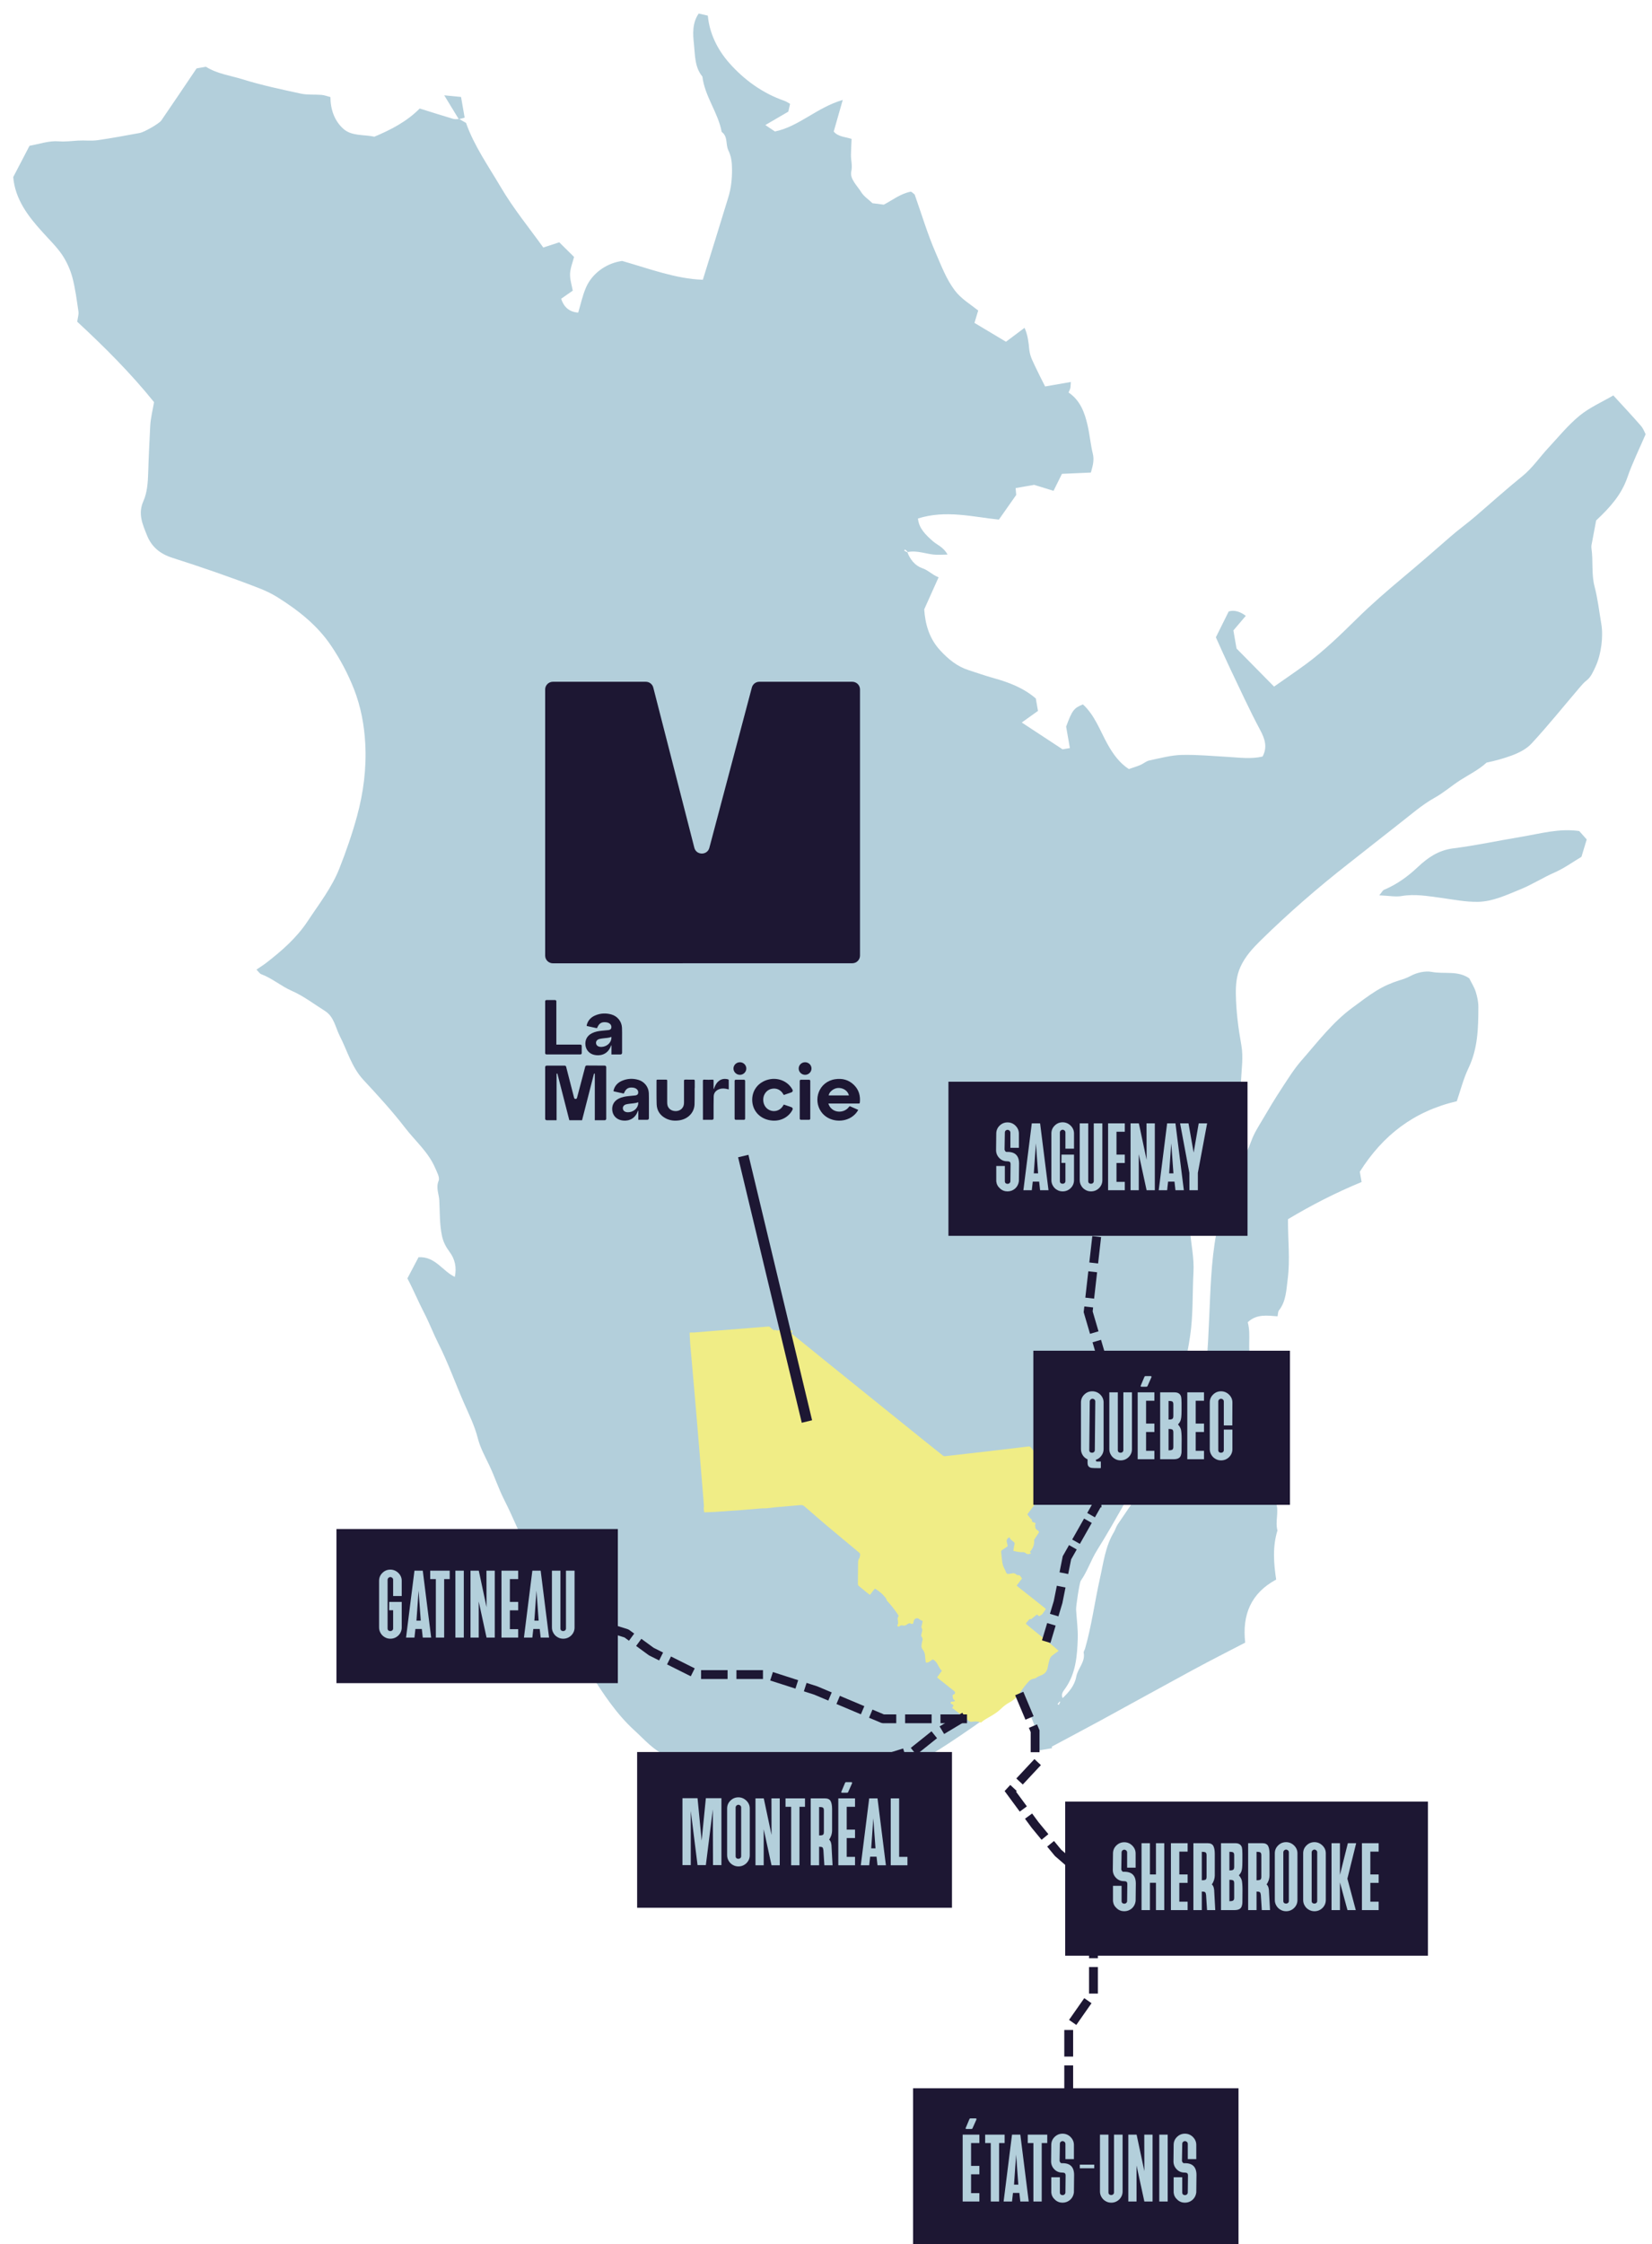 <svg width="467" height="634" viewBox="0 0 467 634" fill="none" xmlns="http://www.w3.org/2000/svg">
<path d="M256.491 155.962C257.219 158.051 258.759 159.865 260.625 160.496C262.412 161.093 263.501 162.404 265.33 163.102C264.005 166.058 262.74 168.871 261.267 172.155C261.538 176.14 262.562 180.273 265.788 183.767C268.088 186.259 270.575 188.296 273.821 189.34C276.194 190.1 278.544 190.938 280.936 191.598C285.226 192.799 289.335 194.346 292.814 197.348L293.425 200.85C291.874 201.956 290.302 203.078 288.839 204.133C292.63 206.632 296.485 209.156 300.382 211.709L302.439 211.35L301.383 205.298C303.064 200.706 303.586 200.021 306.136 199.019C309.48 202.08 310.946 206.39 313.048 210.177C314.711 213.18 316.553 215.62 319.108 217.281C320.295 216.868 321.332 216.566 322.325 216.15C323.217 215.777 323.998 215.047 324.908 214.852C327.969 214.209 331.065 213.354 334.154 213.287C338.474 213.199 342.819 213.603 347.149 213.852C350.416 214.045 353.646 214.511 356.915 213.746C358.311 211.129 357.623 208.852 356.256 206.293C353.182 200.544 350.487 194.608 347.669 188.731C346.352 185.969 345.126 183.18 343.71 180.061C344.776 177.913 345.993 175.448 347.339 172.755C349.006 172.246 350.676 172.863 352.17 173.995C351.013 175.347 349.847 176.713 348.663 178.118L349.555 183.23C352.896 186.62 356.428 190.205 360.163 193.985C362.99 192.003 366.141 189.866 369.211 187.611C374.407 183.798 379.009 179.289 383.577 174.798C387.669 170.766 392.004 167.018 396.399 163.333C400.984 159.493 405.522 155.588 410.015 151.632C412.304 149.621 414.805 147.853 417.11 145.864C421.531 142.053 425.876 138.158 430.428 134.47C433.176 132.246 435.234 129.186 437.671 126.569C440.566 123.448 443.286 120.091 446.56 117.413C449.412 115.087 452.924 113.565 456.066 111.721C458.833 114.738 461.405 117.474 463.861 120.303C464.573 121.123 464.948 122.232 465.197 122.685C463.293 127.111 461.402 130.916 460.038 134.896C458.39 139.677 455.281 143.235 451.211 147.045C450.924 148.524 450.515 150.691 450.118 152.855C449.994 153.531 449.779 154.246 449.883 154.906C450.412 158.495 449.824 162.134 450.768 165.735C451.673 169.186 452.067 172.763 452.67 176.29C453.269 179.722 452.67 184.755 451.094 188.215C450.438 189.661 449.731 191.299 448.557 192.206C447.725 192.848 447.124 193.57 446.491 194.31C441.996 199.575 437.66 204.982 432.953 210.067C431.537 211.597 429.484 212.67 427.276 213.479C424.954 214.333 422.641 214.954 420.234 215.459C417.993 217.534 415.231 218.851 412.684 220.495C410.259 222.068 408.108 223.97 405.514 225.415C401.927 227.41 398.773 230.225 395.498 232.758C390.688 236.492 385.929 240.314 381.133 244.057C372.459 250.839 364.144 258.078 356.297 265.781C354.189 267.857 352.016 270.186 350.66 273.171C349.48 275.775 349.323 278.418 349.362 280.93C349.434 285.713 350.057 290.533 350.905 295.253C351.522 298.718 350.963 302.037 350.814 305.417C350.764 306.588 350.326 307.27 349.285 307.755C343.879 310.297 340.836 314.994 338.937 320.278C337.356 324.683 336.666 329.333 336.515 334.155C336.375 338.49 337.126 342.864 336.283 347.189C336.234 347.464 336.385 347.777 336.425 348.073C336.777 351.826 337.581 355.597 337.382 359.313C337.056 365.425 337.336 371.54 336.398 377.686C335.494 383.608 334.173 389.361 332.424 395.018C330.56 401.06 327.842 406.79 324.923 412.409C322.793 416.511 320.354 420.436 318.074 424.443C315.487 428.976 312.946 433.5 310.16 437.934C308.426 440.695 307.422 443.898 305.523 446.615C305.154 447.139 304.137 453.868 304.199 454.778C304.359 457.499 304.75 460.228 304.667 462.943C304.505 467.84 304.126 472.75 301.181 476.969C300.58 477.825 299.856 478.605 300.387 479.772C300.144 480.117 299.902 480.462 299.712 480.834C299.71 480.822 299.63 480.776 299.561 480.727C299.36 480.968 299.151 481.223 298.95 481.464L299.282 481.697C299.44 481.427 299.609 481.143 299.712 480.834C299.902 480.462 300.144 480.117 300.387 479.772C302.184 478.066 303.786 476.212 304.253 473.684C304.682 471.357 306.842 469.575 306.347 466.949C306.286 466.596 306.624 466.174 306.736 465.779C308.605 459.277 309.454 452.553 310.933 445.973C311.931 441.561 312.451 436.905 314.885 432.883C315.317 432.166 315.528 431.294 316.013 430.603C319.245 425.946 322.266 421.12 325.853 416.764C328.181 413.936 330.349 411.026 332.581 408.13C337.82 401.306 340.188 393.433 341.048 385.036C341.458 381.005 341.609 376.946 341.8 372.904C342.189 364.723 342.322 356.465 343.859 348.41C344.705 343.963 346.768 339.752 348.088 335.38C349.476 330.779 352.14 326.753 353.767 322.267C354.533 320.135 355.815 318.18 356.973 316.21C358.661 313.324 360.386 310.443 362.224 307.652C364.023 304.916 365.757 302.083 367.907 299.624C372.485 294.418 376.668 288.831 382.359 284.665C384.593 283.028 386.757 281.343 389.119 279.889C391.165 278.636 393.311 277.68 395.586 276.98C396.655 276.648 397.664 276.327 398.715 275.756C400.451 274.811 402.834 274.238 404.737 274.596C408.257 275.265 412.106 274.145 415.334 276.404C415.949 277.64 416.727 278.837 417.147 280.132C417.599 281.542 417.924 283.06 417.914 284.527C417.908 290.389 417.784 296.199 415.158 301.695C413.668 304.813 412.814 308.244 411.816 311.131C399.576 313.994 390.883 320.803 384.401 331.053L384.907 333.956C377.621 336.959 370.716 340.489 364.096 344.466C364.052 350.178 364.744 355.882 364.008 361.448C363.628 364.335 363.587 367.637 361.553 370.208C361.246 370.6 361.288 371.259 361.146 371.901C358.24 371.694 355.231 371.178 352.72 373.578C353.769 377.367 352.454 381.217 353.747 384.879C352.788 387.359 354.344 389.824 353.972 392.13C353.55 394.71 354.113 397.034 354.506 399.423C354.782 401.143 353.762 402.726 354.368 404.534C354.844 405.94 355.61 407.623 354.349 409.139C354.743 412.303 355.377 415.377 357.251 418.066C358.675 420.118 360.014 422.173 360.777 424.668C361.573 427.29 360.424 429.864 361.122 432.406C359.706 436.989 360.055 441.626 360.757 446.275C353.585 450.143 351.118 456.265 351.999 464.092C347.158 466.608 342.229 469.103 337.36 471.733C328.619 476.467 319.931 481.29 311.206 486.046C306.595 488.558 301.946 490.992 297.33 493.481C297.285 493.501 297.379 493.763 297.404 493.904L293.878 494.519C293.573 492.768 293.381 490.973 292.924 489.261C292.496 487.64 291.966 485.989 291.178 484.528C290.175 482.668 289.545 480.514 288.011 479.219C286.033 480.376 284.278 481.215 282.745 482.354C277.903 485.973 272.948 489.429 267.884 492.747C261.312 497.067 255.58 500.101 250.343 501.246C250.096 501.289 249.981 501.878 249.797 502.213L247.153 502.674C243.368 498.891 238.198 498.134 233.411 497.068C230.108 496.325 226.568 496.022 223.085 495.77C219.48 495.515 215.796 496.195 212.246 495.143C208.727 496.423 204.996 495.234 201.429 496.098C199.548 496.56 197.617 497.018 195.7 497.062C193.36 497.119 191.081 497.105 188.701 496.164C184.761 494.612 182.278 491.557 179.341 488.885C174.243 484.241 170.507 478.511 166.882 472.798C162.812 466.412 159.272 459.655 155.893 452.857C153.67 448.377 151.602 443.81 149.554 439.226C147.23 434.025 145.059 428.736 142.489 423.651C140.915 420.535 139.841 417.222 138.346 414.068C137.158 411.563 135.75 409.048 135.076 406.368C134.168 402.76 132.488 399.445 131.05 396.135C128.663 390.643 126.644 384.976 123.944 379.635C122.502 376.786 121.387 373.796 119.91 370.954C118.252 367.768 116.877 364.399 115.166 361.186C116.268 359.104 117.311 357.105 118.313 355.211C123.059 354.928 125.09 359.139 128.57 360.76C129.134 358.118 128.633 355.755 127.066 353.671C126.051 352.298 125.297 350.892 124.927 349.116C124.241 345.809 124.353 342.495 124.184 339.17C124.093 337.333 123.164 335.618 123.998 333.596C124.381 332.669 123.507 331.126 123 329.955C121.112 325.526 117.419 322.404 114.555 318.69C110.906 313.95 106.838 309.513 102.754 305.128C99.414 301.533 98.194 296.902 96.06 292.721C94.809 290.275 94.451 287.249 91.84 285.61C88.754 283.678 85.8 281.396 82.496 279.951C79.442 278.619 76.946 276.39 73.838 275.237C73.372 275.064 73.056 274.502 72.499 273.945C73.613 273.182 74.53 272.61 75.372 271.954C79.767 268.547 83.905 264.919 87.017 260.198C90.226 255.339 93.823 250.763 95.985 245.251C97.863 240.467 99.542 235.657 100.903 230.685C102.767 223.88 103.63 216.96 103.254 210.087C102.975 204.953 102.037 199.715 100.053 194.661C98.337 190.31 96.214 186.333 93.66 182.528C89.744 176.672 84.302 172.415 78.414 168.72C76.743 167.679 74.91 166.825 73.079 166.115C65.053 163.011 56.924 160.215 48.73 157.601C45.177 156.465 42.83 154.465 41.534 151.203C40.324 148.157 38.921 145.18 40.542 141.567C41.632 139.137 41.817 136.174 41.898 133.447C42.024 129.102 42.248 124.764 42.46 120.428C42.575 118.107 43.18 115.809 43.547 113.614C36.96 105.427 29.396 97.895 21.829 90.896C22 89.655 22.3 88.804 22.176 88.026C21.694 84.78 21.291 81.496 20.451 78.349C19.839 76.094 18.818 73.85 17.513 71.922C15.952 69.64 13.903 67.684 12.038 65.6C7.904 61.066 4.268 56.263 3.738 50.034C5.308 47.023 6.814 44.133 8.346 41.189C11.026 40.721 13.852 39.707 16.592 39.931C18.519 40.08 20.278 39.821 22.125 39.717C23.96 39.614 25.831 39.857 27.639 39.602C31.622 39.04 35.582 38.276 39.538 37.562C40.748 37.35 44.999 34.925 45.607 34.032C48.956 29.148 52.253 24.238 55.573 19.323C56.455 19.169 57.336 19.015 58.217 18.861C61.39 20.875 65.126 21.325 68.598 22.414C73.977 24.091 79.52 25.255 85.033 26.448C86.921 26.858 88.931 26.652 90.872 26.81C91.683 26.874 92.475 27.184 93.401 27.422C93.436 31.025 94.58 34.179 97.076 36.408C99.456 38.524 102.882 37.962 105.831 38.622C110.515 36.666 115.045 34.313 118.646 30.657C122.078 31.73 125.104 32.691 128.143 33.59C128.666 33.74 129.263 33.624 129.822 33.636C130.36 33.941 130.897 34.247 131.745 34.729C133.974 41.121 138.065 46.935 141.628 52.985C145.188 59.024 149.692 64.499 153.583 69.935C155.164 69.417 156.608 68.947 158.097 68.457C159.502 69.847 160.804 71.133 162.282 72.595C161.886 74.142 161.22 75.735 161.15 77.346C161.087 78.931 161.637 80.555 161.91 82.118C160.819 82.877 159.795 83.601 158.629 84.41C159.384 86.725 160.905 88.154 163.452 88.315C164.137 86.065 164.658 83.503 165.68 81.169C167.373 77.338 171.092 74.642 175.109 73.856C175.532 73.782 175.967 73.707 175.861 73.725C183.802 75.996 191.082 78.782 198.684 79.042C201.155 71.066 203.55 63.419 205.882 55.758C206.661 53.212 206.951 50.643 206.934 47.909C206.923 45.901 206.753 44.235 205.884 42.449C205.091 40.819 205.827 38.584 204.011 37.266C202.992 31.776 199.235 27.249 198.559 21.639C196.336 18.963 196.504 15.555 196.168 12.453C195.856 9.625 195.654 6.524 197.509 3.827C198.253 4 199.01 4.171 200.094 4.417C200.55 9.46 202.859 14.083 206.177 17.827C210.398 22.588 215.599 26.367 221.772 28.499C222.312 28.683 222.798 29.034 223.347 29.338C223.167 30.108 223.006 30.851 222.848 31.544C220.671 32.808 218.529 34.066 216.352 35.33C217.229 35.916 218.093 36.491 219.066 37.145C225.838 35.769 230.945 30.337 238.232 28.241C237.295 31.541 236.504 34.295 235.684 37.163C236.927 38.666 238.871 38.629 240.735 39.248C240.677 40.724 240.579 42.243 240.556 43.773C240.534 45.314 241.021 46.719 240.646 48.455C240.188 50.546 242.313 52.451 243.474 54.319C244.199 55.489 245.48 56.307 246.642 57.412C247.57 57.528 248.662 57.677 249.838 57.823C252.215 56.596 254.496 54.745 257.398 54.166C257.703 54.113 258.121 54.633 258.565 54.955C260.519 60.463 262.209 66.187 264.584 71.609C266.117 75.12 267.471 78.783 269.843 81.966C271.646 84.388 274.112 85.822 276.528 87.726C276.181 88.864 275.818 90.042 275.468 91.229C278.36 92.953 281.349 94.744 284.377 96.552C286.134 95.241 287.739 94.028 289.625 92.621C290.588 94.742 290.767 96.806 290.966 98.781C291.162 100.733 292.078 102.305 292.856 103.986C293.669 105.733 294.559 107.43 295.447 109.189L302.71 107.921C302.656 108.657 302.66 109.165 302.564 109.654C302.477 110.057 302.262 110.421 302.066 110.891C305.429 113.162 306.638 116.621 307.462 120.231C308.062 122.839 308.281 125.549 308.917 128.151C309.362 129.938 308.96 131.522 308.375 133.513C305.791 133.625 303.087 133.746 300.203 133.874C299.46 135.372 298.635 137.03 297.82 138.674C295.99 138.109 294.301 137.593 292.355 136.988L287.102 137.904C287.16 138.585 287.22 139.276 287.269 139.837C285.611 142.197 284 144.489 282.37 146.807C274.947 146.044 267.422 144.003 259.5 146.488C259.743 149.267 261.655 151.065 263.608 152.819C264.886 153.964 266.69 154.521 267.854 156.68C266.576 156.709 265.678 156.769 264.789 156.742C262.006 156.683 259.35 155.342 256.462 156.004C256.474 156.002 256.52 155.921 256.569 155.852C256.328 155.652 256.073 155.442 255.832 155.242L255.6 155.573C255.869 155.732 256.153 155.9 256.462 156.004L256.491 155.962Z" fill="#B3CFDB"/>
<path d="M389.904 252.953C390.627 252.1 390.86 251.563 391.255 251.397C394.887 249.867 397.984 247.631 400.843 244.928C403.629 242.298 406.657 240.22 410.756 239.698C417.25 238.88 423.666 237.482 430.128 236.414C435.436 235.536 440.675 233.98 446.424 234.793C446.993 235.42 447.733 236.26 448.546 237.172C448.1 238.642 447.63 240.178 447.054 242.082C444.684 243.489 442.203 245.303 439.447 246.51C436.139 247.959 433.114 249.916 429.734 251.293C425.855 252.867 422.044 254.694 417.871 254.793C414.312 254.869 410.72 254.128 407.16 253.647C403.54 253.165 399.963 252.517 396.248 253.154C394.497 253.459 392.625 253.071 389.892 252.955L389.904 252.953Z" fill="#B3CFDB"/>
<path d="M129.697 33.682C128.428 31.614 127.169 29.533 125.576 26.929C127.436 27.113 128.742 27.236 130.331 27.395L131.351 33.236C130.91 33.349 130.368 33.504 129.697 33.682Z" fill="#B3CFDB"/>
<path d="M195.446 376.463C195.668 376.469 195.892 376.495 196.113 376.478C197.758 376.347 199.402 376.204 201.047 376.072C203.988 375.837 206.93 375.608 209.872 375.376C211.489 375.248 213.107 375.112 214.723 374.985C215.559 374.918 216.397 374.866 217.233 374.792C217.44 374.774 217.57 374.844 217.703 374.99C218.047 375.365 218.471 375.639 218.916 375.905C219.033 375.811 219.139 375.727 219.274 375.62C219.394 375.944 219.625 375.956 219.891 375.891C219.969 375.871 220.06 375.897 220.14 375.881C220.239 375.861 220.353 375.842 220.429 375.782C220.932 375.389 221.41 374.966 221.815 374.465C221.839 374.437 221.887 374.429 221.966 374.393C222.347 375.319 222.985 375.927 224.06 375.964C223.969 376.164 223.891 376.314 223.833 376.469C223.725 376.751 223.777 376.874 224.029 377.022C224.162 377.1 224.29 377.187 224.409 377.283C227.805 380.032 231.196 382.785 234.594 385.531C237.565 387.934 240.541 390.33 243.516 392.729C249.5 397.552 255.48 402.376 261.467 407.195C263.141 408.543 264.831 409.87 266.506 411.218C266.721 411.391 266.926 411.446 267.195 411.415C271.252 410.948 275.31 410.495 279.367 410.025C283.146 409.586 286.923 409.136 290.698 408.678C291.015 408.64 291.236 408.708 291.429 408.953C291.702 409.293 291.956 409.658 292.274 409.95C293.27 410.871 294.009 412.014 294.932 412.999C295.846 413.972 296.721 414.983 297.607 415.983C297.858 416.267 298.093 416.567 298.326 416.867C298.538 417.14 298.535 417.177 298.322 417.453C297.208 418.9 296.08 420.338 294.975 421.791C293.52 423.703 292.081 425.627 290.635 427.546C290.561 427.646 290.497 427.752 290.411 427.883C290.848 428.316 291.091 428.896 291.611 429.242C291.68 429.287 291.717 429.432 291.713 429.53C291.697 429.892 291.74 429.974 292.07 430.074C292.203 430.115 292.351 430.124 292.471 430.188C292.586 430.247 292.674 430.358 292.79 430.461C292.566 430.732 292.552 430.998 292.675 431.278C292.68 431.29 292.684 431.306 292.683 431.319C292.591 431.85 292.923 432.119 293.31 432.357C293.393 432.409 293.471 432.472 293.54 432.54C293.731 432.73 293.753 432.879 293.607 433.104C293.21 433.715 292.802 434.318 292.406 434.93C292.357 435.006 292.324 435.111 292.33 435.199C292.414 436.392 292.033 437.416 291.257 438.304C291.221 438.345 291.196 438.396 291.155 438.459C291.255 438.579 291.351 438.694 291.439 438.8C291.429 438.846 291.43 438.892 291.416 438.897C291.016 439.033 290.617 439.224 290.194 438.971C290.098 438.913 290.005 438.849 289.916 438.781C289.657 438.59 289.374 438.516 289.051 438.532C288.178 438.574 287.338 438.369 286.458 438.165C286.496 437.893 286.523 437.643 286.568 437.397C286.633 437.037 286.691 436.673 286.787 436.321C286.871 436.014 286.78 435.802 286.54 435.625C286.45 435.559 286.367 435.481 286.279 435.412C285.903 435.117 285.51 434.837 285.393 434.332C284.81 434.528 284.484 435.049 284.594 435.593C284.66 435.924 284.74 436.253 284.827 436.58C284.884 436.791 284.81 436.921 284.633 437.034C284.186 437.322 283.752 437.631 283.307 437.921C283.053 438.085 282.984 438.289 283.023 438.598C283.129 439.438 283.197 440.151 283.282 440.992C283.357 441.73 283.566 442.554 283.936 443.2C284.095 443.479 284.219 443.781 284.335 444.082C284.538 444.606 284.745 444.748 285.289 444.675C285.551 444.639 285.813 444.588 286.071 444.53C286.476 444.438 286.843 444.476 287.177 444.751C287.431 444.962 287.714 445.1 288.066 445.03C288.138 445.016 288.256 445.082 288.308 445.147C288.515 445.409 288.704 445.685 288.909 445.967C288.398 446.646 287.91 447.293 287.395 447.978C287.582 448.142 287.731 448.284 287.891 448.411C289.567 449.735 291.246 451.053 292.92 452.378C293.691 452.987 294.458 453.604 295.225 454.219C295.366 454.332 295.497 454.456 295.665 454.604C295.308 455.107 294.967 455.601 294.608 456.082C294.531 456.184 294.385 456.234 294.27 456.306C294.248 456.32 294.205 456.313 294.192 456.332C293.87 456.764 293.593 456.557 293.312 456.277C293.256 456.221 293.167 456.201 293.102 456.168C292.551 456.609 292.018 457.036 291.451 457.491C291.203 457.313 291.013 457.465 290.831 457.687C290.645 457.915 290.432 458.122 290.246 458.35C290.152 458.466 290.088 458.608 289.992 458.768C293.048 461.373 296.269 463.73 299.274 466.416C299.173 466.486 299.098 466.533 299.026 466.585C298.485 466.981 297.929 467.36 297.408 467.783C297.007 468.11 296.771 468.575 296.636 469.068C296.455 469.732 296.293 470.405 296.179 471.084C296.02 472.034 295.529 472.751 294.69 473.155C294.082 473.448 293.428 473.626 292.877 474.062C292.654 474.238 292.3 474.253 292.003 474.329C291.546 474.446 291.176 474.663 290.843 475.025C289.956 475.989 289.146 477.006 288.434 478.11C287.661 479.311 286.675 480.293 285.406 480.965C284.47 481.459 283.661 482.115 282.894 482.847C282.051 483.652 281.085 484.301 280.07 484.877C279.109 485.422 278.141 485.957 277.286 486.69C276.45 486.27 275.572 486.326 274.697 486.459C274.375 486.508 274.144 486.427 273.896 486.23C272.4 485.041 270.893 483.867 269.388 482.692C269.323 482.641 269.235 482.62 269.118 482.568C269.25 482.379 269.328 482.269 269.403 482.159C269.6 481.875 269.576 481.772 269.274 481.59C269.143 481.511 269.005 481.438 268.884 481.345C268.752 481.245 268.667 481.09 268.756 480.94C268.808 480.853 268.948 480.794 269.059 480.773C269.264 480.734 269.479 480.748 269.684 480.711C269.954 480.662 270.028 480.44 269.793 480.313C269.297 480.042 269.366 479.57 269.281 479.148C269.239 478.942 269.352 478.84 269.527 478.766C270.077 478.529 270.149 478.154 269.695 477.758C269.283 477.399 268.834 477.083 268.406 476.741C267.319 475.873 266.235 475.003 265.149 474.132C265.073 474.071 265.003 474.005 264.896 473.912C265.345 473.3 265.788 472.695 266.254 472.058C265.6 471.452 265.308 470.642 264.86 469.929C264.618 469.542 264.326 469.208 263.936 468.963C263.756 468.85 263.613 468.856 263.443 468.987C263.189 469.183 262.924 469.368 262.647 469.531C262.38 469.689 262.088 469.777 261.719 469.71C261.671 469.383 261.614 469.053 261.577 468.719C261.54 468.398 261.534 468.071 261.501 467.749C261.441 467.149 261.271 466.58 260.882 466.112C260.532 465.692 260.411 465.233 260.519 464.698C260.597 464.314 260.61 463.926 260.755 463.547C260.895 463.181 260.779 462.785 260.557 462.462C260.404 462.24 260.384 462.026 260.447 461.783C260.519 461.512 260.592 461.24 260.659 460.966C260.75 460.599 260.754 460.244 260.525 459.911C260.47 459.831 260.455 459.696 260.475 459.598C260.563 459.171 260.661 458.747 260.774 458.327C260.851 458.043 260.846 457.993 260.577 457.871C260.298 457.744 260.036 457.61 259.788 457.412C259.242 456.977 258.512 457.269 258.305 457.963C258.261 458.111 258.249 458.268 258.211 458.419C258.115 458.8 257.972 458.883 257.605 458.774C257.538 458.755 257.471 458.732 257.409 458.702C257.155 458.576 256.92 458.625 256.694 458.771C256.565 458.855 256.436 458.938 256.308 459.023C255.967 459.25 255.609 459.358 255.197 459.243C254.901 459.16 254.614 459.213 254.359 459.396C254.313 459.429 254.264 459.456 254.216 459.485C254.078 459.57 253.928 459.637 253.797 459.497C253.675 459.367 253.618 459.179 253.731 459.033C253.928 458.778 253.89 458.505 253.862 458.225C253.847 458.084 253.825 457.945 253.807 457.805C253.719 457.137 253.724 457.113 254.048 456.522C253.892 456.28 253.732 456.019 253.558 455.763C252.821 454.679 252.011 453.654 251.131 452.682C250.889 452.414 250.602 452.171 250.555 451.772C250.549 451.709 250.489 451.649 250.449 451.592C249.637 450.447 248.578 449.585 247.376 448.832C246.767 449.317 246.466 450.053 245.9 450.594C245.621 450.383 245.349 450.189 245.089 449.977C244.327 449.355 243.576 448.72 242.807 448.106C242.597 447.938 242.517 447.751 242.519 447.493C242.528 446.562 242.524 445.631 242.532 444.701C242.541 443.601 242.564 442.502 242.571 441.402C242.574 441.026 242.634 440.676 242.845 440.358C243.106 439.965 243.139 439.51 243.133 439.057C243.131 438.942 243.024 438.803 242.927 438.718C242.364 438.232 241.79 437.756 241.218 437.28C238.628 435.12 236.026 432.974 233.451 430.799C231.583 429.223 229.75 427.604 227.895 426.011C227.587 425.746 227.28 425.42 226.916 425.298C226.556 425.177 226.122 425.257 225.723 425.288C224.44 425.39 223.159 425.511 221.877 425.621C220.944 425.702 220.008 425.764 219.076 425.857C218.354 425.929 217.636 426.048 216.914 426.121C216.527 426.16 216.134 426.141 215.744 426.151C215.521 426.156 215.296 426.161 215.074 426.18C213.29 426.329 211.507 426.497 209.723 426.631C207.185 426.82 204.646 426.991 202.107 427.159C201.214 427.217 200.32 427.243 199.425 427.28C199.3 427.285 199.175 427.267 199.049 427.259C199.008 426.866 198.967 426.473 198.927 426.08C198.951 425.93 199.004 425.777 198.996 425.628C198.969 425.093 198.926 424.559 198.883 424.025C198.542 419.865 198.199 415.705 197.854 411.546C197.521 407.527 197.187 403.508 196.849 399.488C196.68 397.479 196.505 395.47 196.328 393.461C195.918 388.797 195.499 384.135 195.099 379.47C195.019 378.487 194.997 377.5 194.945 376.515C195.113 376.498 195.279 376.481 195.446 376.463Z" fill="#F0ED86"/>
<g clip-path="url(#clip0_2848_4541)">
<path d="M154.111 269.997V194.79C154.111 193.591 155.091 192.619 156.302 192.619H182.55C183.553 192.619 184.428 193.294 184.675 194.255L196.281 239.519C196.839 241.694 199.952 241.703 200.525 239.535L212.541 194.242C212.795 193.282 213.67 192.614 214.673 192.619H240.931C242.138 192.625 243.113 193.595 243.113 194.79V269.982C243.113 271.181 242.132 272.152 240.921 272.152L156.304 272.168C155.093 272.168 154.113 271.197 154.113 269.997H154.111Z" fill="#1D1733"/>
<path d="M234.165 311.776C234.385 312.488 234.758 313.029 235.316 313.442C236.785 314.529 238.973 314.171 240.023 312.687C240.075 312.614 240.23 312.529 240.292 312.555C241.062 312.881 241.824 313.227 242.616 313.579C242.243 314.268 241.753 314.826 241.159 315.298C238.55 317.376 234.208 317.007 232.162 314.148C229.745 310.773 231.437 305.641 236.051 304.916C238.09 304.595 239.924 305.071 241.409 306.536C242.801 307.908 243.266 309.607 243.065 311.515C243.037 311.78 242.89 311.776 242.694 311.776C239.982 311.774 237.27 311.776 234.558 311.776C234.441 311.776 234.324 311.776 234.163 311.776H234.165ZM239.978 309.489C239.68 308.178 238.328 307.287 236.843 307.387C235.646 307.47 234.349 308.522 234.266 309.489H239.978Z" fill="#1D1733"/>
<path d="M172.854 296.506V295.365C172.828 295.357 172.803 295.351 172.775 295.344C172.717 295.483 172.658 295.623 172.6 295.762C171.631 298.069 169.443 298.409 167.897 298.014C166.551 297.67 165.655 296.628 165.501 295.298C165.33 293.843 165.963 292.64 167.26 291.961C168.189 291.474 169.201 291.301 170.234 291.206C170.797 291.155 171.361 291.098 171.923 291.041C172.364 290.996 172.773 290.866 172.83 290.27C172.864 289.934 172.745 289.59 172.509 289.346C172.165 288.99 171.715 288.859 171.236 288.815C170.017 288.703 169.328 289.142 168.814 290.39C168.786 290.455 168.717 290.495 168.647 290.481L165.951 289.889C165.87 289.871 165.82 289.789 165.842 289.708C165.902 289.486 165.953 289.273 166.035 289.075C166.451 288.044 167.218 287.341 168.228 286.904C169.733 286.255 171.292 286.178 172.854 286.625C174.542 287.105 175.741 288.597 175.826 290.335C175.872 291.281 175.852 292.229 175.854 293.177C175.856 294.323 175.854 295.469 175.854 296.616V297.477C175.854 297.721 175.653 297.919 175.407 297.919H172.852V296.514L172.854 296.506ZM172.826 292.945C172.042 293.293 171.21 293.253 170.408 293.379C170.069 293.432 169.723 293.462 169.396 293.556C168.772 293.737 168.437 294.203 168.49 294.742C168.57 295.552 169.398 295.979 170.631 295.701C171.496 295.507 172.255 294.935 172.622 294.134C172.791 293.765 172.872 293.379 172.826 292.945Z" fill="#1D1733"/>
<path d="M196.362 305.26C196.36 307.503 196.398 309.749 196.338 311.99C196.277 314.295 194.542 316.116 192.143 316.513C190.77 316.741 189.435 316.619 188.191 315.97C186.567 315.125 185.685 313.756 185.628 311.965C185.556 309.737 185.604 307.507 185.592 305.277C185.592 305.059 185.697 305.037 185.872 305.037C186.67 305.043 187.47 305.051 188.268 305.033C188.54 305.028 188.608 305.116 188.608 305.376C188.598 307.356 188.602 309.334 188.604 311.314C188.604 311.493 188.608 311.674 188.621 311.853C188.713 313.031 189.57 313.829 190.827 313.912C192.04 313.992 193.047 313.292 193.291 312.181C193.348 311.92 193.36 311.646 193.362 311.377C193.368 309.377 193.37 307.377 193.36 305.38C193.36 305.126 193.414 305.03 193.692 305.035C194.383 305.051 195.074 305.043 195.765 305.043C195.862 305.043 196.362 305.236 196.362 305.262V305.26Z" fill="#1D1733"/>
<path d="M224.042 307.897C224.186 308.176 224.042 308.518 223.742 308.621C223.015 308.87 222.294 309.116 221.568 309.366C221.53 309.309 221.494 309.262 221.467 309.212C220.768 307.922 219.521 307.331 218.121 307.626C216.835 307.897 215.886 309.014 215.771 310.39C215.652 311.834 216.331 313.092 217.528 313.643C218.939 314.291 220.569 313.77 221.359 312.419C221.425 312.309 221.486 312.197 221.556 312.077C221.639 312.101 221.707 312.119 221.77 312.142C222.426 312.366 223.079 312.591 223.734 312.815C224.028 312.915 224.175 313.249 224.04 313.525C223.142 315.347 221.07 316.771 218.435 316.606C215.213 316.405 212.888 314.203 212.658 311.21C212.423 308.17 214.341 305.645 217.395 304.967C220.111 304.365 222.834 305.584 224.04 307.899L224.042 307.897Z" fill="#1D1733"/>
<path d="M157.269 295.137H164.093C164.289 295.137 164.448 295.294 164.448 295.489V297.552C164.448 297.746 164.289 297.904 164.093 297.904H154.466C154.269 297.904 154.111 297.746 154.111 297.552V282.898C154.111 282.704 154.269 282.546 154.466 282.546H156.916C157.112 282.546 157.271 282.704 157.271 282.898V295.139L157.269 295.137Z" fill="#1D1733"/>
<path d="M201.715 316.004C201.715 316.211 201.546 316.378 201.339 316.378H198.711C198.711 316.256 198.711 316.148 198.711 316.041C198.711 312.492 198.715 308.945 198.705 305.396C198.705 305.077 198.804 305.012 199.163 305.036C199.91 305.085 200.656 305.073 201.403 305.036C201.649 305.024 201.725 305.093 201.721 305.311C201.711 306.011 201.717 306.711 201.719 307.411C201.719 307.508 201.726 307.604 201.786 307.712C201.86 307.515 201.929 307.317 202.008 307.122C202.296 306.416 202.679 305.775 203.321 305.323C204.085 304.786 204.929 304.719 205.812 304.947C205.89 304.967 206.003 305.065 206.003 305.126C206.015 306.003 206.011 306.88 206.011 307.787C205.703 307.718 205.433 307.645 205.159 307.6C204.458 307.484 203.765 307.502 203.11 307.806C202.278 308.192 201.78 308.851 201.754 309.749C201.705 311.458 201.726 313.167 201.721 314.875C201.721 315.245 201.721 315.617 201.721 316L201.715 316.004Z" fill="#1D1733"/>
<path d="M210.321 305.059H207.982C207.808 305.059 207.667 305.199 207.667 305.372V316.061C207.667 316.233 207.808 316.373 207.982 316.373H210.321C210.495 316.373 210.637 316.233 210.637 316.061V305.372C210.637 305.199 210.495 305.059 210.321 305.059Z" fill="#1D1733"/>
<path d="M209.171 303.671C208.173 303.673 207.343 302.865 207.343 301.891C207.343 300.908 208.163 300.116 209.173 300.118C210.162 300.12 210.974 300.92 210.974 301.891C210.974 302.853 210.148 303.669 209.173 303.671H209.171Z" fill="#1D1733"/>
<path d="M227.587 303.671C226.585 303.667 225.773 302.859 225.781 301.874C225.789 300.896 226.589 300.118 227.591 300.116C228.598 300.116 229.41 300.918 229.4 301.907C229.39 302.876 228.57 303.675 227.587 303.671Z" fill="#1D1733"/>
<path d="M170.95 301.064L165.856 301.038C165.661 301.038 165.492 301.166 165.443 301.353L163.114 310.17C163.003 310.591 162.399 310.589 162.29 310.168L160.039 301.388C159.991 301.201 159.82 301.072 159.626 301.072H154.535C154.301 301.072 154.111 301.26 154.111 301.492V316.079C154.111 316.311 154.301 316.499 154.535 316.499H157.339V303.425C157.339 303.282 157.547 303.256 157.583 303.396L160.942 316.499H164.541L167.901 303.396C167.936 303.256 168.145 303.282 168.145 303.425V316.498H170.948C171.182 316.498 171.373 316.309 171.373 316.077V301.486C171.373 301.254 171.184 301.066 170.95 301.066V301.064Z" fill="#1D1733"/>
<path d="M180.44 314.968V313.827C180.414 313.819 180.388 313.813 180.36 313.805C180.303 313.945 180.243 314.085 180.186 314.224C179.217 316.531 177.029 316.871 175.482 316.476C174.136 316.132 173.241 315.089 173.086 313.76C172.915 312.305 173.549 311.102 174.845 310.423C175.774 309.936 176.787 309.763 177.819 309.668C178.383 309.617 178.947 309.56 179.509 309.503C179.949 309.458 180.358 309.328 180.416 308.732C180.45 308.396 180.331 308.052 180.094 307.808C179.751 307.452 179.3 307.32 178.822 307.277C177.603 307.165 176.914 307.604 176.4 308.852C176.372 308.917 176.302 308.956 176.233 308.943L173.537 308.351C173.455 308.333 173.406 308.251 173.428 308.17C173.487 307.948 173.539 307.735 173.62 307.537C174.037 306.506 174.804 305.802 175.814 305.366C177.319 304.717 178.877 304.64 180.44 305.087C182.127 305.566 183.326 307.059 183.412 308.797C183.458 309.743 183.438 310.691 183.44 311.639C183.442 312.785 183.44 313.931 183.44 315.078V315.939C183.44 316.183 183.239 316.381 182.993 316.381H180.438V314.975L180.44 314.968ZM180.412 311.407C179.628 311.755 178.796 311.715 177.994 311.841C177.654 311.894 177.309 311.924 176.981 312.018C176.358 312.199 176.022 312.665 176.076 313.204C176.156 314.014 176.983 314.441 178.216 314.163C179.082 313.969 179.84 313.396 180.208 312.596C180.376 312.226 180.458 311.841 180.412 311.407Z" fill="#1D1733"/>
<path d="M228.735 305.059H226.396C226.222 305.059 226.081 305.199 226.081 305.372V316.061C226.081 316.233 226.222 316.373 226.396 316.373H228.735C228.909 316.373 229.051 316.233 229.051 316.061V305.372C229.051 305.199 228.909 305.059 228.735 305.059Z" fill="#1D1733"/>
<path d="M193.73 305.034C194.518 305.053 195.308 305.047 196.096 305.036C196.311 305.034 196.376 305.106 196.372 305.313C196.362 306.013 196.368 306.713 196.37 307.413" fill="#1D1733"/>
</g>
<path fill-rule="evenodd" clip-rule="evenodd" d="M229.569 401.27L211.569 326.27L208.652 326.97L226.652 401.97L229.569 401.27Z" fill="#1D1733"/>
<path d="M294.913 462.26L294.554 463.457L296.949 464.176L297.308 462.978L294.913 462.26ZM299.111 452.619L300.308 452.978L300.325 452.922L300.336 452.864L299.111 452.619ZM301.611 440.119L300.523 439.503L300.424 439.677L300.385 439.874L301.611 440.119ZM298.058 460.478L298.417 459.281L296.022 458.563L295.663 459.76L298.058 460.478ZM297.163 454.76L296.804 455.957L299.199 456.676L299.558 455.478L297.163 454.76ZM300.961 449.739L301.206 448.514L298.755 448.023L298.51 449.249L300.961 449.739ZM299.76 442.999L299.515 444.225L301.966 444.715L302.211 443.489L299.76 442.999ZM303.761 438.86L304.377 437.773L302.202 436.54L301.586 437.628L303.761 438.86ZM303.711 433.878L303.094 434.965L305.269 436.198L305.886 435.11L303.711 433.878ZM308.011 431.36L308.627 430.273L306.452 429.04L305.836 430.128L308.011 431.36ZM307.961 426.378L307.344 427.465L309.519 428.698L310.136 427.61L307.961 426.378ZM297.308 462.978L298.058 460.478L295.663 459.76L294.913 462.26L297.308 462.978ZM299.558 455.478L300.308 452.978L297.913 452.26L297.163 454.76L299.558 455.478ZM300.336 452.864L300.961 449.739L298.51 449.249L297.885 452.374L300.336 452.864ZM302.211 443.489L302.836 440.364L300.385 439.874L299.76 442.999L302.211 443.489ZM302.698 440.735L303.761 438.86L301.586 437.628L300.523 439.503L302.698 440.735ZM305.886 435.11L308.011 431.36L305.836 430.128L303.711 433.878L305.886 435.11ZM310.136 427.61L311.198 425.735L309.023 424.503L307.961 426.378L310.136 427.61Z" fill="#1D1733"/>
<path d="M272.111 485.619H261.111H249.611L230.611 477.619L216.611 473.119H197.111L184.111 466.619L177.111 461.5L169.111 459" stroke="#1D1733" stroke-width="2.5" stroke-linecap="square" stroke-linejoin="bevel" stroke-dasharray="5 5"/>
<path d="M95.111 432L174.655 432L174.655 475.54L95.111 475.54L95.111 432Z" fill="#1D1733"/>
<path d="M108.758 462.554C108.272 462.284 107.867 461.879 107.597 461.393C107.3 460.907 107.165 460.367 107.165 459.8V446.624C107.165 445.76 107.462 445.031 108.083 444.41C108.704 443.789 109.46 443.465 110.351 443.465C111.215 443.465 111.971 443.789 112.619 444.41C113.24 445.031 113.564 445.76 113.564 446.624V450.917H111.134V446.354C111.134 446.111 111.053 445.922 110.891 445.787C110.729 445.652 110.567 445.571 110.351 445.571C110.135 445.571 109.973 445.652 109.811 445.787C109.649 445.949 109.568 446.138 109.568 446.354V460.07C109.568 460.313 109.622 460.502 109.784 460.637C109.946 460.772 110.135 460.826 110.351 460.826C110.567 460.826 110.729 460.772 110.891 460.637C111.053 460.502 111.134 460.313 111.134 460.07V454.94H110L110.027 452.591H113.564V459.8C113.564 460.691 113.24 461.447 112.619 462.068C111.971 462.689 111.215 462.986 110.351 462.986C109.784 462.986 109.244 462.851 108.758 462.554ZM117.162 462.662H114.786L117.162 443.762H119.511L121.887 462.662H119.511L119.241 460.232H117.432L117.162 462.662ZM118.323 449.405L117.729 457.883H118.944L118.323 449.405ZM125.557 462.662H123.208V446.138H121.615V443.762H127.123V446.138H125.557V462.662ZM131.11 462.662H128.734V443.762H131.11V462.662ZM135.327 462.662H133.005V443.762H135.327V443.789H135.354L137.541 454.076L137.514 443.762H139.863V462.662H137.541L135.327 452.483V462.662ZM146.484 462.662H141.759V443.762H146.484V446.138H144.135V452.591H146.484V454.967H144.135V460.286H146.484V462.662ZM150.49 462.662H148.114L150.49 443.762H152.839L155.215 462.662H152.839L152.569 460.232H150.76L150.49 462.662ZM151.651 449.405L151.057 457.883H152.272L151.651 449.405ZM157.617 462.554C157.131 462.284 156.726 461.879 156.456 461.393C156.159 460.907 156.024 460.367 156.024 459.8V443.762H158.427V460.07C158.427 460.313 158.481 460.502 158.643 460.637C158.805 460.772 158.994 460.826 159.21 460.826C159.426 460.826 159.588 460.772 159.75 460.637C159.912 460.502 159.993 460.313 159.993 460.07V443.762H162.423V459.8C162.423 460.691 162.099 461.447 161.478 462.068C160.83 462.689 160.074 462.986 159.21 462.986C158.643 462.986 158.103 462.851 157.617 462.554Z" fill="#B3CFDB"/>
<path d="M352.655 305.619L268.111 305.619L268.111 349.16L352.655 349.16L352.655 305.619Z" fill="#1D1733"/>
<path d="M282.682 335.768C282.061 335.228 281.71 334.553 281.629 333.743V329.423H284.059V333.689C284.059 333.959 284.113 334.148 284.275 334.283C284.437 334.418 284.626 334.472 284.842 334.472C285.031 334.472 285.22 334.418 285.382 334.256C285.544 334.121 285.625 333.932 285.625 333.689L285.679 328.856C285.652 328.532 285.571 328.343 285.409 328.235C285.247 328.154 285.004 328.1 284.68 328.1C283.843 328.1 283.114 327.803 282.52 327.209C281.926 326.615 281.602 325.886 281.575 325.022L281.629 320.297C281.629 319.433 281.926 318.677 282.547 318.056C283.168 317.435 283.924 317.111 284.815 317.111C285.706 317.111 286.462 317.435 287.083 318.056C287.704 318.677 288.028 319.433 288.028 320.297V324.293H285.625V320.027C285.625 319.784 285.544 319.595 285.382 319.433C285.22 319.298 285.031 319.217 284.815 319.217C284.599 319.217 284.437 319.298 284.275 319.433C284.113 319.595 284.059 319.784 284.059 320.027L283.978 324.698C283.978 324.914 284.059 325.103 284.194 325.265C284.329 325.427 284.491 325.481 284.707 325.454C286.948 325.4 288.082 326.507 288.082 328.775L288.028 333.689V333.716C287.92 334.553 287.569 335.255 286.975 335.795C286.354 336.335 285.625 336.605 284.815 336.605C284.005 336.605 283.276 336.335 282.682 335.768ZM291.676 336.281H289.3L291.676 317.381H294.025L296.401 336.281H294.025L293.755 333.851H291.946L291.676 336.281ZM292.837 323.024L292.243 331.502H293.458L292.837 323.024ZM298.804 336.173C298.318 335.903 297.913 335.498 297.643 335.012C297.346 334.526 297.211 333.986 297.211 333.419V320.243C297.211 319.379 297.508 318.65 298.129 318.029C298.75 317.408 299.506 317.084 300.397 317.084C301.261 317.084 302.017 317.408 302.665 318.029C303.286 318.65 303.61 319.379 303.61 320.243V324.536H301.18V319.973C301.18 319.73 301.099 319.541 300.937 319.406C300.775 319.271 300.613 319.19 300.397 319.19C300.181 319.19 300.019 319.271 299.857 319.406C299.695 319.568 299.614 319.757 299.614 319.973V333.689C299.614 333.932 299.668 334.121 299.83 334.256C299.992 334.391 300.181 334.445 300.397 334.445C300.613 334.445 300.775 334.391 300.937 334.256C301.099 334.121 301.18 333.932 301.18 333.689V328.559H300.046L300.073 326.21H303.61V333.419C303.61 334.31 303.286 335.066 302.665 335.687C302.017 336.308 301.261 336.605 300.397 336.605C299.83 336.605 299.29 336.47 298.804 336.173ZM306.819 336.173C306.333 335.903 305.928 335.498 305.658 335.012C305.361 334.526 305.226 333.986 305.226 333.419V317.381H307.629V333.689C307.629 333.932 307.683 334.121 307.845 334.256C308.007 334.391 308.196 334.445 308.412 334.445C308.628 334.445 308.79 334.391 308.952 334.256C309.114 334.121 309.195 333.932 309.195 333.689V317.381H311.625V333.419C311.625 334.31 311.301 335.066 310.68 335.687C310.032 336.308 309.276 336.605 308.412 336.605C307.845 336.605 307.305 336.47 306.819 336.173ZM317.967 336.281H313.242V317.381H317.967V319.757H315.618V326.21H317.967V328.586H315.618V333.905H317.967V336.281ZM321.918 336.281H319.596V317.381H321.918V317.408H321.945L324.132 327.695L324.105 317.381H326.454V336.281H324.132L321.918 326.102V336.281ZM329.935 336.281H327.559L329.935 317.381H332.284L334.66 336.281H332.284L332.014 333.851H330.205L329.935 336.281ZM331.096 323.024L330.502 331.502H331.717L331.096 323.024ZM338.619 336.281H336.243L336.216 331.367L333.597 317.381H335.973L337.431 325.643L338.862 317.381H341.238L338.619 331.367V336.281Z" fill="#B3CFDB"/>
<path d="M310.111 424.619V408.119L312.611 387.619L307.611 370.619L310.111 348.619" stroke="#1D1733" stroke-width="2.5" stroke-linecap="square" stroke-dasharray="5 5"/>
<path d="M364.655 381.619L292.111 381.619L292.111 425.16L364.655 425.16L364.655 381.619Z" fill="#1D1733"/>
<path d="M308.68 414.738C308.302 414.711 308.005 414.576 307.789 414.36C307.546 414.144 307.438 413.766 307.438 413.226V412.308C306.844 412.038 306.385 411.66 306.061 411.12C305.737 410.607 305.575 410.04 305.575 409.419V396.243C305.575 395.379 305.872 394.65 306.493 394.029C307.114 393.408 307.87 393.084 308.761 393.084C309.652 393.084 310.408 393.408 311.029 394.002C311.65 394.623 311.974 395.379 311.974 396.243V409.419C311.974 410.121 311.758 410.742 311.353 411.282C310.948 411.849 310.435 412.227 309.787 412.443C309.787 412.686 309.814 412.821 309.895 412.875C309.976 412.929 310.219 412.929 310.597 412.929H311.191V414.765C311.137 414.792 310.948 414.792 310.624 414.792C309.706 414.792 309.058 414.792 308.68 414.738ZM307.924 409.689C307.924 409.932 307.978 410.121 308.14 410.256C308.302 410.391 308.491 410.445 308.707 410.445C308.923 410.445 309.085 410.391 309.247 410.256C309.409 410.121 309.49 409.932 309.49 409.689L309.625 395.973C309.625 395.73 309.544 395.541 309.382 395.406C309.22 395.271 309.058 395.19 308.842 395.19C308.626 395.19 308.464 395.271 308.302 395.406C308.14 395.568 308.059 395.757 308.059 395.973L307.924 409.689ZM315.184 412.173C314.698 411.903 314.293 411.498 314.023 411.012C313.726 410.526 313.591 409.986 313.591 409.419V393.381H315.994V409.689C315.994 409.932 316.048 410.121 316.21 410.256C316.372 410.391 316.561 410.445 316.777 410.445C316.993 410.445 317.155 410.391 317.317 410.256C317.479 410.121 317.56 409.932 317.56 409.689V393.381H319.99V409.419C319.99 410.31 319.666 411.066 319.045 411.687C318.397 412.308 317.641 412.605 316.777 412.605C316.21 412.605 315.67 412.47 315.184 412.173ZM322.686 391.788C322.578 391.788 322.524 391.761 322.47 391.707C322.416 391.653 322.416 391.572 322.47 391.491L323.523 388.98C323.577 388.872 323.658 388.791 323.82 388.791H325.305C325.467 388.791 325.548 388.899 325.494 389.115L324.387 391.599C324.333 391.734 324.225 391.788 324.063 391.788H322.686ZM326.331 412.281H321.606V393.381H326.331V395.757H323.982V402.21H326.331V404.586H323.982V409.905H326.331V412.281ZM327.961 412.281V393.381H332.011C332.983 393.381 333.577 393.759 333.847 394.488C333.955 394.92 334.009 395.541 334.009 396.378V398.457C334.009 399.348 333.982 399.996 333.928 400.428C333.874 400.86 333.793 401.238 333.658 401.535C333.523 401.832 333.307 402.129 333.01 402.453C333.442 402.939 333.712 403.425 333.847 403.911C333.955 404.424 334.036 405.315 334.036 406.584L334.009 410.013C334.009 410.499 333.928 410.904 333.82 411.201C333.577 411.93 332.902 412.281 331.768 412.281H327.961ZM330.337 401.076C330.85 401.076 331.201 401.022 331.39 400.887C331.579 400.779 331.687 400.509 331.687 400.077V396.783C331.687 396.351 331.579 396.081 331.39 395.973C331.201 395.865 330.85 395.811 330.337 395.811V401.076ZM330.337 409.77C330.823 409.77 331.174 409.716 331.39 409.581C331.579 409.473 331.687 409.203 331.687 408.798V404.694C331.687 404.262 331.579 403.992 331.39 403.884C331.174 403.776 330.823 403.722 330.337 403.722V409.77ZM340.358 412.281H335.633V393.381H340.358V395.757H338.009V402.21H340.358V404.586H338.009V409.905H340.358V412.281ZM343.581 412.173C343.095 411.903 342.69 411.498 342.42 411.012C342.123 410.526 341.988 409.986 341.988 409.419V396.243C341.988 395.379 342.285 394.65 342.906 394.029C343.527 393.408 344.283 393.084 345.174 393.084C346.038 393.084 346.794 393.408 347.442 394.029C348.063 394.65 348.387 395.379 348.387 396.243L348.36 402.723H345.957V395.973C345.957 395.73 345.876 395.541 345.714 395.406C345.552 395.271 345.39 395.19 345.174 395.19C344.958 395.19 344.796 395.271 344.634 395.406C344.472 395.568 344.391 395.757 344.391 395.973V409.689C344.391 409.932 344.445 410.121 344.607 410.256C344.769 410.391 344.958 410.445 345.174 410.445C345.39 410.445 345.552 410.391 345.714 410.256C345.876 410.121 345.957 409.932 345.957 409.689V403.911H348.387V409.419C348.387 410.31 348.063 411.066 347.442 411.687C346.794 412.308 346.038 412.605 345.174 412.605C344.607 412.605 344.067 412.47 343.581 412.173Z" fill="#B3CFDB"/>
<path d="M180.111 539L269.111 539L269.111 495L180.111 495L180.111 539Z" fill="#1D1733"/>
<path d="M195.27 526.946H192.921V508.046H197.187L198.348 520.034L199.536 508.046H203.937V526.946H201.561L201.507 511.205L199.536 526.946H197.187L195.27 511.637V526.946ZM207.143 526.892C206.657 526.622 206.252 526.217 205.982 525.731C205.685 525.245 205.55 524.705 205.55 524.138V510.962C205.55 510.098 205.847 509.369 206.468 508.748C207.089 508.127 207.845 507.803 208.736 507.803C209.6 507.803 210.356 508.127 211.004 508.748C211.625 509.369 211.949 510.098 211.949 510.962V524.138C211.949 525.029 211.625 525.785 211.004 526.406C210.356 527.027 209.6 527.324 208.736 527.324C208.169 527.324 207.629 527.189 207.143 526.892ZM207.953 524.408C207.953 524.651 208.007 524.84 208.169 524.975C208.331 525.11 208.52 525.164 208.736 525.164C208.952 525.164 209.114 525.11 209.276 524.975C209.438 524.84 209.519 524.651 209.519 524.408V510.692C209.519 510.449 209.438 510.26 209.276 510.125C209.114 509.99 208.952 509.909 208.736 509.909C208.52 509.909 208.358 509.99 208.196 510.125C208.034 510.287 207.953 510.476 207.953 510.692V524.408ZM215.888 527H213.566V508.1H215.888V508.127H215.915L218.102 518.414L218.075 508.1H220.424V527H218.102L215.888 516.821V527ZM225.998 527H223.649V510.476H222.056V508.1H227.564V510.476H225.998V527ZM229.175 527V508.1H233.225C233.981 508.1 234.494 508.343 234.791 508.829C235.061 509.315 235.223 510.071 235.223 511.124V517.253C235.223 517.631 235.142 518.063 235.007 518.522C234.845 518.981 234.656 519.386 234.386 519.737C234.656 519.98 234.818 520.277 234.926 520.655C235.034 521.033 235.088 521.519 235.088 522.059L235.358 527H233.036L232.766 522.734C232.712 522.329 232.631 522.059 232.469 521.924C232.307 521.816 231.983 521.762 231.551 521.762V527H229.175ZM231.551 518.576C232.037 518.576 232.388 518.522 232.604 518.414C232.793 518.306 232.901 518.036 232.901 517.604V511.502C232.901 511.07 232.793 510.8 232.604 510.692C232.415 510.584 232.064 510.53 231.551 510.53V518.576ZM238.06 506.507C237.952 506.507 237.898 506.48 237.844 506.426C237.79 506.372 237.79 506.291 237.844 506.21L238.897 503.699C238.951 503.591 239.032 503.51 239.194 503.51H240.679C240.841 503.51 240.922 503.618 240.868 503.834L239.761 506.318C239.707 506.453 239.599 506.507 239.437 506.507H238.06ZM241.705 527H236.98V508.1H241.705V510.476H239.356V516.929H241.705V519.305H239.356V524.624H241.705V527ZM245.711 527H243.335L245.711 508.1H248.06L250.436 527H248.06L247.79 524.57H245.981L245.711 527ZM246.872 513.743L246.278 522.221H247.493L246.872 513.743ZM256.524 527H251.799V508.1H254.175V524.624H256.524V527Z" fill="#B3CFDB"/>
<path d="M271.611 485.619L264.111 490.119L259.111 494.119L251.111 496.619" stroke="#1D1733" stroke-width="2.5" stroke-linecap="square" stroke-dasharray="5 5"/>
<path d="M350.111 634L258.111 634L258.111 590L350.111 590L350.111 634Z" fill="#1D1733"/>
<path d="M273.213 601.507C273.105 601.507 273.051 601.48 272.997 601.426C272.943 601.372 272.943 601.291 272.997 601.21L274.05 598.699C274.104 598.591 274.185 598.51 274.347 598.51H275.832C275.994 598.51 276.075 598.618 276.021 598.834L274.914 601.318C274.86 601.453 274.752 601.507 274.59 601.507H273.213ZM276.858 622H272.133V603.1H276.858V605.476H274.509V611.929H276.858V614.305H274.509V619.624H276.858V622ZM282.43 622H280.081V605.476H278.488V603.1H283.996V605.476H282.43V622ZM286.085 622H283.709L286.085 603.1H288.434L290.81 622H288.434L288.164 619.57H286.355L286.085 622ZM287.246 608.743L286.652 617.221H287.867L287.246 608.743ZM294.48 622H292.131V605.476H290.538V603.1H296.046V605.476H294.48V622ZM298.237 621.487C297.616 620.947 297.265 620.272 297.184 619.462V615.142H299.614V619.408C299.614 619.678 299.668 619.867 299.83 620.002C299.992 620.137 300.181 620.191 300.397 620.191C300.586 620.191 300.775 620.137 300.937 619.975C301.099 619.84 301.18 619.651 301.18 619.408L301.234 614.575C301.207 614.251 301.126 614.062 300.964 613.954C300.802 613.873 300.559 613.819 300.235 613.819C299.398 613.819 298.669 613.522 298.075 612.928C297.481 612.334 297.157 611.605 297.13 610.741L297.184 606.016C297.184 605.152 297.481 604.396 298.102 603.775C298.723 603.154 299.479 602.83 300.37 602.83C301.261 602.83 302.017 603.154 302.638 603.775C303.259 604.396 303.583 605.152 303.583 606.016V610.012H301.18V605.746C301.18 605.503 301.099 605.314 300.937 605.152C300.775 605.017 300.586 604.936 300.37 604.936C300.154 604.936 299.992 605.017 299.83 605.152C299.668 605.314 299.614 605.503 299.614 605.746L299.533 610.417C299.533 610.633 299.614 610.822 299.749 610.984C299.884 611.146 300.046 611.2 300.262 611.173C302.503 611.119 303.637 612.226 303.637 614.494L303.583 619.408V619.435C303.475 620.272 303.124 620.974 302.53 621.514C301.909 622.054 301.18 622.324 300.37 622.324C299.56 622.324 298.831 622.054 298.237 621.487ZM309.328 612.604H305.251V611.578H309.328V612.604ZM312.539 621.892C312.053 621.622 311.648 621.217 311.378 620.731C311.081 620.245 310.946 619.705 310.946 619.138V603.1H313.349V619.408C313.349 619.651 313.403 619.84 313.565 619.975C313.727 620.11 313.916 620.164 314.132 620.164C314.348 620.164 314.51 620.11 314.672 619.975C314.834 619.84 314.915 619.651 314.915 619.408V603.1H317.345V619.138C317.345 620.029 317.021 620.785 316.4 621.406C315.752 622.027 314.996 622.324 314.132 622.324C313.565 622.324 313.025 622.189 312.539 621.892ZM321.284 622H318.962V603.1H321.284V603.127H321.311L323.498 613.414L323.471 603.1H325.82V622H323.498L321.284 611.821V622ZM330.092 622H327.716V603.1H330.092V622ZM332.83 621.487C332.209 620.947 331.858 620.272 331.777 619.462V615.142H334.207V619.408C334.207 619.678 334.261 619.867 334.423 620.002C334.585 620.137 334.774 620.191 334.99 620.191C335.179 620.191 335.368 620.137 335.53 619.975C335.692 619.84 335.773 619.651 335.773 619.408L335.827 614.575C335.8 614.251 335.719 614.062 335.557 613.954C335.395 613.873 335.152 613.819 334.828 613.819C333.991 613.819 333.262 613.522 332.668 612.928C332.074 612.334 331.75 611.605 331.723 610.741L331.777 606.016C331.777 605.152 332.074 604.396 332.695 603.775C333.316 603.154 334.072 602.83 334.963 602.83C335.854 602.83 336.61 603.154 337.231 603.775C337.852 604.396 338.176 605.152 338.176 606.016V610.012H335.773V605.746C335.773 605.503 335.692 605.314 335.53 605.152C335.368 605.017 335.179 604.936 334.963 604.936C334.747 604.936 334.585 605.017 334.423 605.152C334.261 605.314 334.207 605.503 334.207 605.746L334.126 610.417C334.126 610.633 334.207 610.822 334.342 610.984C334.477 611.146 334.639 611.2 334.855 611.173C337.096 611.119 338.23 612.226 338.23 614.494L338.176 619.408V619.435C338.068 620.272 337.717 620.974 337.123 621.514C336.502 622.054 335.773 622.324 334.963 622.324C334.153 622.324 333.424 622.054 332.83 621.487Z" fill="#B3CFDB"/>
<path d="M403.655 509L301.111 509L301.111 552.54L403.655 552.54L403.655 509Z" fill="#1D1733"/>
<path d="M315.682 539.149C315.061 538.609 314.71 537.934 314.629 537.124V532.804H317.059V537.07C317.059 537.34 317.113 537.529 317.275 537.664C317.437 537.799 317.626 537.853 317.842 537.853C318.031 537.853 318.22 537.799 318.382 537.637C318.544 537.502 318.625 537.313 318.625 537.07L318.679 532.237C318.652 531.913 318.571 531.724 318.409 531.616C318.247 531.535 318.004 531.481 317.68 531.481C316.843 531.481 316.114 531.184 315.52 530.59C314.926 529.996 314.602 529.267 314.575 528.403L314.629 523.678C314.629 522.814 314.926 522.058 315.547 521.437C316.168 520.816 316.924 520.492 317.815 520.492C318.706 520.492 319.462 520.816 320.083 521.437C320.704 522.058 321.028 522.814 321.028 523.678V527.674H318.625V523.408C318.625 523.165 318.544 522.976 318.382 522.814C318.22 522.679 318.031 522.598 317.815 522.598C317.599 522.598 317.437 522.679 317.275 522.814C317.113 522.976 317.059 523.165 317.059 523.408L316.978 528.079C316.978 528.295 317.059 528.484 317.194 528.646C317.329 528.808 317.491 528.862 317.707 528.835C319.948 528.781 321.082 529.888 321.082 532.156L321.028 537.07V537.097C320.92 537.934 320.569 538.636 319.975 539.176C319.354 539.716 318.625 539.986 317.815 539.986C317.005 539.986 316.276 539.716 315.682 539.149ZM325.072 539.662H322.696V520.762H325.072V529.591H326.773V520.762H329.122V539.662H326.773V531.94H325.072V539.662ZM335.727 539.662H331.002V520.762H335.727V523.138H333.378V529.591H335.727V531.967H333.378V537.286H335.727V539.662ZM337.356 539.662V520.762H341.406C342.162 520.762 342.675 521.005 342.972 521.491C343.242 521.977 343.404 522.733 343.404 523.786V529.915C343.404 530.293 343.323 530.725 343.188 531.184C343.026 531.643 342.837 532.048 342.567 532.399C342.837 532.642 342.999 532.939 343.107 533.317C343.215 533.695 343.269 534.181 343.269 534.721L343.539 539.662H341.217L340.947 535.396C340.893 534.991 340.812 534.721 340.65 534.586C340.488 534.478 340.164 534.424 339.732 534.424V539.662H337.356ZM339.732 531.238C340.218 531.238 340.569 531.184 340.785 531.076C340.974 530.968 341.082 530.698 341.082 530.266V524.164C341.082 523.732 340.974 523.462 340.785 523.354C340.596 523.246 340.245 523.192 339.732 523.192V531.238ZM345.161 539.662V520.762H349.211C350.183 520.762 350.777 521.14 351.047 521.869C351.155 522.301 351.209 522.922 351.209 523.759V525.838C351.209 526.729 351.182 527.377 351.128 527.809C351.074 528.241 350.993 528.619 350.858 528.916C350.723 529.213 350.507 529.51 350.21 529.834C350.642 530.32 350.912 530.806 351.047 531.292C351.155 531.805 351.236 532.696 351.236 533.965L351.209 537.394C351.209 537.88 351.128 538.285 351.02 538.582C350.777 539.311 350.102 539.662 348.968 539.662H345.161ZM347.537 528.457C348.05 528.457 348.401 528.403 348.59 528.268C348.779 528.16 348.887 527.89 348.887 527.458V524.164C348.887 523.732 348.779 523.462 348.59 523.354C348.401 523.246 348.05 523.192 347.537 523.192V528.457ZM347.537 537.151C348.023 537.151 348.374 537.097 348.59 536.962C348.779 536.854 348.887 536.584 348.887 536.179V532.075C348.887 531.643 348.779 531.373 348.59 531.265C348.374 531.157 348.023 531.103 347.537 531.103V537.151ZM352.834 539.662V520.762H356.884C357.64 520.762 358.153 521.005 358.45 521.491C358.72 521.977 358.882 522.733 358.882 523.786V529.915C358.882 530.293 358.801 530.725 358.666 531.184C358.504 531.643 358.315 532.048 358.045 532.399C358.315 532.642 358.477 532.939 358.585 533.317C358.693 533.695 358.747 534.181 358.747 534.721L359.017 539.662H356.695L356.425 535.396C356.371 534.991 356.29 534.721 356.128 534.586C355.966 534.478 355.642 534.424 355.21 534.424V539.662H352.834ZM355.21 531.238C355.696 531.238 356.047 531.184 356.263 531.076C356.452 530.968 356.56 530.698 356.56 530.266V524.164C356.56 523.732 356.452 523.462 356.263 523.354C356.074 523.246 355.723 523.192 355.21 523.192V531.238ZM361.968 539.554C361.482 539.284 361.077 538.879 360.807 538.393C360.51 537.907 360.375 537.367 360.375 536.8V523.624C360.375 522.76 360.672 522.031 361.293 521.41C361.914 520.789 362.67 520.465 363.561 520.465C364.425 520.465 365.181 520.789 365.829 521.41C366.45 522.031 366.774 522.76 366.774 523.624V536.8C366.774 537.691 366.45 538.447 365.829 539.068C365.181 539.689 364.425 539.986 363.561 539.986C362.994 539.986 362.454 539.851 361.968 539.554ZM362.778 537.07C362.778 537.313 362.832 537.502 362.994 537.637C363.156 537.772 363.345 537.826 363.561 537.826C363.777 537.826 363.939 537.772 364.101 537.637C364.263 537.502 364.344 537.313 364.344 537.07V523.354C364.344 523.111 364.263 522.922 364.101 522.787C363.939 522.652 363.777 522.571 363.561 522.571C363.345 522.571 363.183 522.652 363.021 522.787C362.859 522.949 362.778 523.138 362.778 523.354V537.07ZM369.983 539.554C369.497 539.284 369.092 538.879 368.822 538.393C368.525 537.907 368.39 537.367 368.39 536.8V523.624C368.39 522.76 368.687 522.031 369.308 521.41C369.929 520.789 370.685 520.465 371.576 520.465C372.44 520.465 373.196 520.789 373.844 521.41C374.465 522.031 374.789 522.76 374.789 523.624V536.8C374.789 537.691 374.465 538.447 373.844 539.068C373.196 539.689 372.44 539.986 371.576 539.986C371.009 539.986 370.469 539.851 369.983 539.554ZM370.793 537.07C370.793 537.313 370.847 537.502 371.009 537.637C371.171 537.772 371.36 537.826 371.576 537.826C371.792 537.826 371.954 537.772 372.116 537.637C372.278 537.502 372.359 537.313 372.359 537.07V523.354C372.359 523.111 372.278 522.922 372.116 522.787C371.954 522.652 371.792 522.571 371.576 522.571C371.36 522.571 371.198 522.652 371.036 522.787C370.874 522.949 370.793 523.138 370.793 523.354V537.07ZM378.782 539.662H376.406V520.762H378.782V529.726L381.023 520.762H383.372L380.888 530.779L383.264 539.662H380.915L378.782 531.832V539.662ZM389.727 539.662H385.002V520.762H389.727V523.138H387.378V529.591H389.727V531.967H387.378V537.286H389.727V539.662Z" fill="#B3CFDB"/>
<path d="M288.611 479.619L292.611 489.119V498.619L285.611 506.119L292.611 515.619L299.111 523.5L306.611 530" stroke="#1D1733" stroke-width="2.5" stroke-linecap="square" stroke-dasharray="5 5"/>
<path d="M309.111 547V563L302.111 573V591.5" stroke="#1D1733" stroke-width="2.5" stroke-linecap="square" stroke-dasharray="5 5"/>
<defs>
<clipPath id="clip0_2848_4541">
<rect width="89" height="124" fill="white" transform="translate(154.111 192.619)"/>
</clipPath>
</defs>
</svg>
